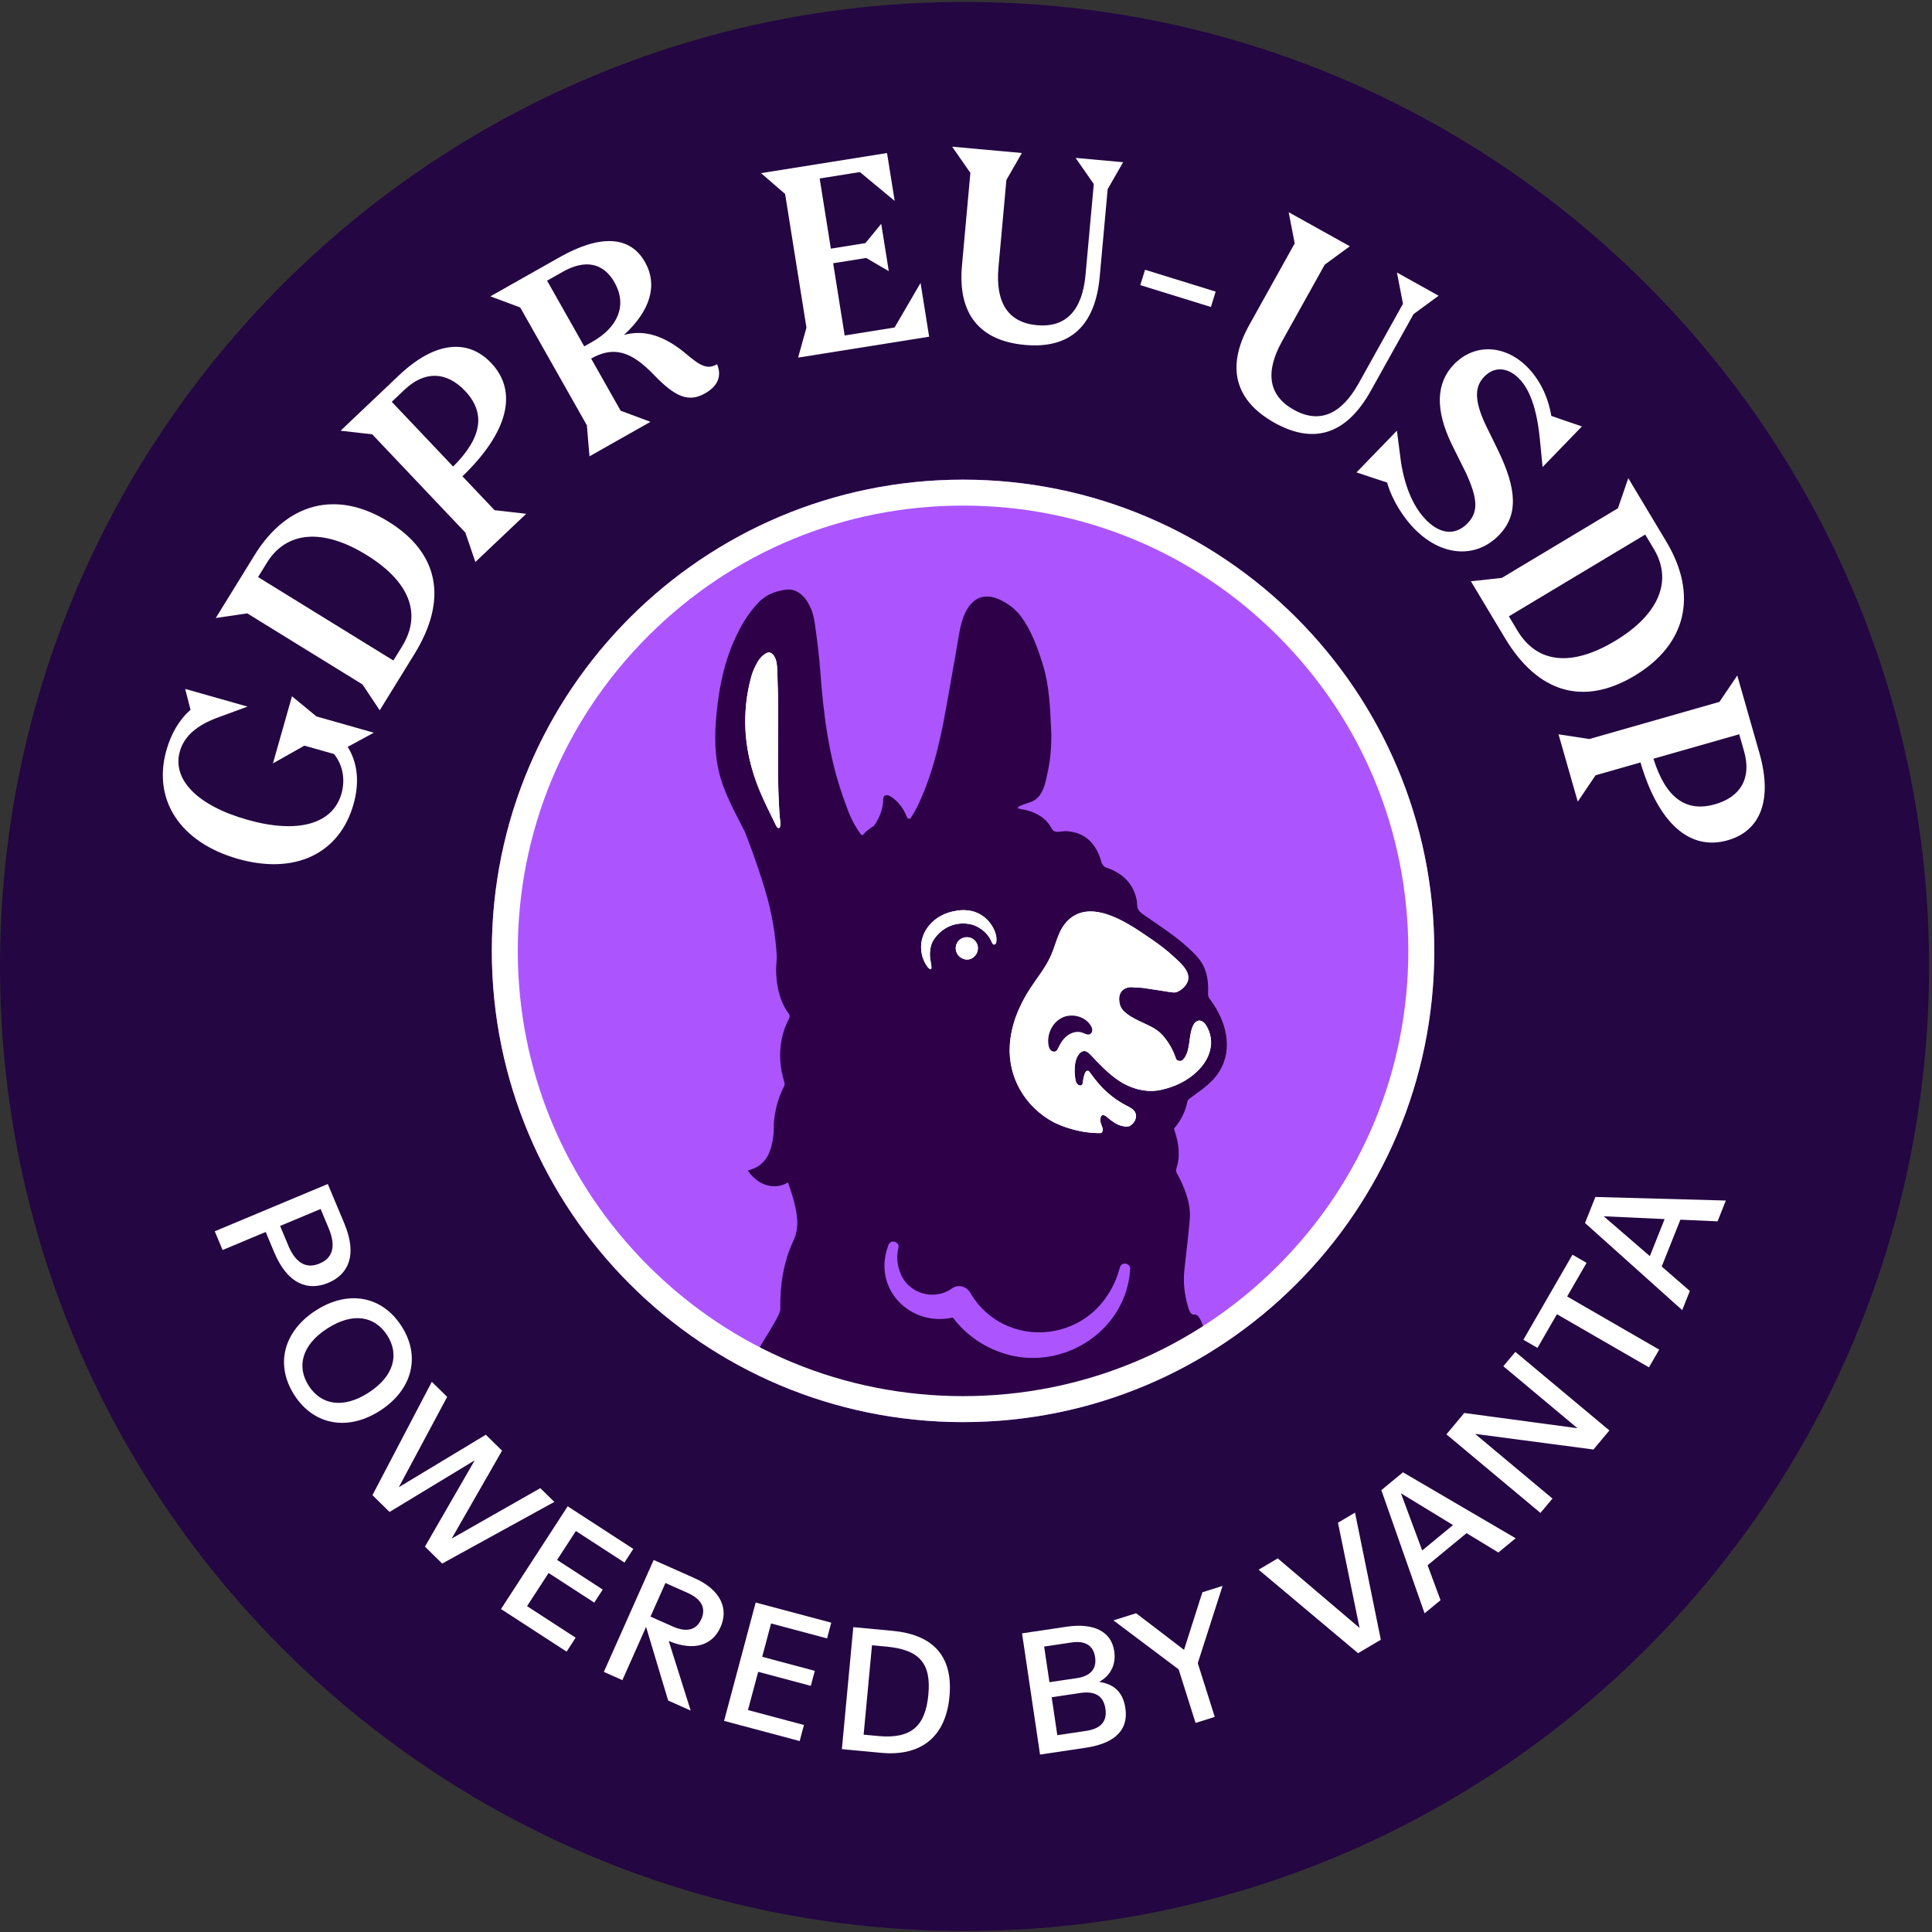 <svg width="596" height="596" viewBox="0 0 596 596" fill="none" xmlns="http://www.w3.org/2000/svg">
<rect x="0" y="0" width="596" height="596" fill="#333333" stroke="none"/>
<g clip-path="url(#clip0_9684_666)">
<path d="M297.55 590.7C459.121 590.7 590.1 459.721 590.1 298.15C590.1 136.579 459.121 5.6 297.55 5.6C135.979 5.6 5 136.579 5 298.15C5 459.721 135.979 590.7 297.55 590.7Z" fill="#240642" stroke="#240642" stroke-width="10" stroke-miterlimit="10"/>
<path d="M297.09 438.7C377.376 438.7 442.46 373.616 442.46 293.33C442.46 213.045 377.376 147.96 297.09 147.96C216.804 147.96 151.72 213.045 151.72 293.33C151.72 373.616 216.804 438.7 297.09 438.7Z" fill="#AC55FF"/>
<path d="M303.26 433.52C329.49 433.68 327.36 431.73 350.03 422.2C360.72 417.52 365.33 414.61 365.33 414.61C361.89 412.75 373.55 416.21 371.11 409.07C368.5 401.41 367.77 410.28 365.73 399.92C365.18 397.15 365.08 394.3 365.4 391.49C365.96 386.59 366.78 379.36 367.04 376.1C367.43 371.15 365.34 366.04 363 361.85C362.82 361.48 362.76 360.92 362.89 360.53C364.22 356.48 363.62 352.57 362.29 348.63C362.23 348.46 362.21 348.29 362.21 348.09C364.03 346.01 365.38 343.51 366.06 340.84C366.22 340.21 366.32 339.77 366.45 339.4C366.55 339.27 366.67 339.15 366.78 339.06C370.18 336.43 373.9 334.3 376.26 330.36C380.51 323.25 378.12 314.87 373.5 308.59C373.23 308.22 372.93 307.83 372.79 307.39C372.63 306.89 372.66 306.35 372.68 305.83C372.79 302.87 372.36 299.8 370.86 297.24C370.09 295.94 369.07 294.8 367.98 293.74C363.48 289.24 358.03 285.84 352.81 282.2C352.09 281.7 351.26 281.05 350.97 280.18C350.71 279.46 350.83 278.54 350.68 277.75C350.38 276.15 349.8 274.6 348.93 273.23C347.16 270.45 344.35 268.62 341.25 267.64C340.63 267.44 339.94 266.64 339.78 265.98C338.93 262.62 337.1 259.44 333.98 257.75C332.48 256.93 330.79 256.52 329.1 256.41C327.23 256.29 325.33 257.39 324.34 255.44C322.58 251.98 318.68 250.12 314.8 249.57C314.61 249.52 314.43 249.46 314.23 249.4C314.11 249.36 313.98 249.3 313.91 249.21C314 249.04 314.19 248.88 314.35 248.79C315.64 248.08 317.12 247.79 318.47 247.2C321.88 245.69 322.53 241.32 323.24 238.04C323.67 236.04 323.96 234.02 324.12 231.98C324.32 229.79 324.38 227.58 324.27 225.39C323.96 218.38 323.73 211.35 321.58 204.6C319.98 199.57 318.2 194.6 315.04 190.28C314.04 188.92 312.84 187.71 311.46 186.75C304.7 182.02 300.38 183.92 297.95 188.66C296.35 191.78 295.95 195.24 295.34 198.64C293.84 206.98 292.49 215.37 290.87 223.71C290.78 224.12 290.7 224.55 290.59 224.97C289.26 231.48 287.55 237.94 285.06 244.11C283.88 247.01 282.58 249.97 280.78 252.57L279.96 252.46C279.23 250.56 278.22 248.81 276.75 247.31C276.06 246.62 273.95 244.66 272.87 245.5C272.33 245.91 272.49 246.85 272.43 247.44C272.36 248.18 272.22 248.93 272.03 249.66C271.65 251.12 271.04 252.51 270.24 253.79C270.02 254.16 269.78 254.5 269.51 254.85C269.45 254.88 269.38 254.91 269.31 254.95C268.08 255.69 267 256.63 266.06 257.69C265.94 257.63 265.81 257.54 265.64 257.4C265.59 257.37 265.54 257.31 265.49 257.26C265.23 256.9 264.97 256.54 264.71 256.18C264.55 255.92 264.41 255.68 264.28 255.47C262.29 252.41 261.15 248.87 259.94 245.44C255.65 233.16 254.04 220.41 253.09 207.52C252.73 202.44 252.08 197.38 251.36 192.33C251.09 190.4 250.65 188.49 249.7 186.81C249.19 185.68 248.51 184.63 247.52 183.7C246.04 182.32 244.46 181.65 242.44 181.91C239.1 182.35 236.08 183.54 233.79 186.06C232.28 187.71 230.88 189.5 229.71 191.39C224.81 199.45 222.4 208.32 221.32 217.62C220.52 224.33 220.18 230.99 221.69 237.68C223.2 244.4 226.65 250.4 229.72 256.48C229.72 256.48 233.17 264.98 236.15 275.01C238.1 281.57 239.26 288.34 239.63 295.15C239.55 296.25 239.49 297.33 239.43 298.43C239.43 298.43 239 307.13 243.28 312.61C243.65 313.07 243.69 313.71 243.4 314.23C242.07 316.68 238.84 324.08 242 333.99C242.14 334.42 241.92 335.04 241.71 335.46C238.48 341.83 238.7 348.07 238.7 348.07C238.7 348.51 238.68 348.97 238.66 349.45C237.93 357.37 235.01 359.91 230.69 361.1C234.42 366.53 239.79 366.86 243.09 364.75C246.38 374.16 246.7 378.59 244.74 382.78C241.68 389.34 240.56 396.59 240.72 403.82C240.77 406.29 233.34 416.19 233.07 418.53C232.06 427.34 246.87 424.01 245.49 426.74C242.32 433.02 255.68 426.94 263.35 433.27L303.22 433.52H303.26ZM311.17 417.95C304.34 416.17 298.18 412.11 293.94 406.44C280.94 409.43 268.82 397.59 274.12 383.96C274.93 382.19 277.6 383.12 277.15 385C276.53 387.43 276.74 390 277.6 392.27C279.81 398.97 288.05 401.49 293.62 397.49C295.68 395.99 298.38 396.89 299.47 399.09C309.31 415.44 332.98 414.77 342.43 398.33C343.81 396.04 344.79 393.57 345.48 390.98C345.96 389.14 348.75 389.58 348.65 391.48C347.55 410.02 328.92 422.54 311.17 417.96V417.95Z" fill="#2D0048"/>
<path d="M286.7 298.82C286.7 298.82 286.79 298.89 286.84 298.91C286.93 298.96 287.03 299 287.13 298.97C287.3 298.92 287.34 298.7 287.34 298.52C287.34 297.34 286.93 296.25 286.88 295.08C286.82 293.82 286.94 292.55 287.33 291.35C287.65 290.36 288.33 289.42 289 288.63C290.39 287 292.28 285.79 294.35 285.23C295.53 284.91 296.77 284.81 297.99 284.91C299.08 285 300.21 285.25 301.19 285.73C301.82 286.04 302.41 286.4 302.97 286.82C303.85 287.49 304.62 288.29 305.22 289.22C305.52 289.68 305.76 290.17 305.97 290.68C306.14 291.09 306.45 291.61 306.95 291.3C307.23 291.13 307.32 290.77 307.36 290.45C307.47 289.54 307.33 288.63 307.04 287.75V287.73C306.83 287.09 306.54 286.48 306.2 285.9C306.09 285.7 305.97 285.51 305.84 285.32C304.38 283.1 302.08 281.49 299.45 280.98C297.56 280.61 295.59 280.76 293.72 281.22C292.67 281.48 291.64 281.83 290.67 282.31C290.37 282.46 290.08 282.62 289.8 282.79C287.15 284.38 285.08 286.91 284.39 289.95C283.78 292.68 284.34 295.64 285.91 297.96C286.13 298.29 286.38 298.6 286.71 298.82H286.7Z" fill="white"/>
<path d="M240.59 252.46C240.57 251.97 240.52 251.49 240.49 251.01C240.47 250.79 240.46 250.57 240.44 250.35C240.41 249.96 240.39 249.57 240.37 249.19C240.3 248.06 240.25 246.93 240.2 245.79C240.17 245.3 240.16 244.82 240.15 244.33C240.08 242.14 240.04 239.94 240.02 237.75C240.02 237 240.01 236.25 240.02 235.5C240.01 234.25 240.01 233.01 240.02 231.77C240.02 230.52 240.03 229.27 240.03 228.02L240.06 223.67C240.06 222.23 240.06 220.79 240.06 219.34C240.06 218.81 240.06 218.28 240.06 217.76C240.06 217.01 240.05 216.27 240.04 215.52C240 213.52 239.96 211.52 239.87 209.51C239.79 207.66 239.89 205.64 239.44 203.84C239.28 203.18 238.99 202.55 238.55 202.05C238.47 201.96 238.39 201.86 238.3 201.78C238.01 201.52 237.66 201.31 237.28 201.29C236.89 201.27 236.52 201.45 236.18 201.65C234.59 202.6 233.82 203.96 233.03 205.56C232.89 205.83 232.76 206.11 232.64 206.38C232.33 207.08 232.06 207.79 231.86 208.5C231.63 209.31 231.42 210.13 231.23 210.94C231.18 211.16 231.13 211.37 231.09 211.58C231 212.01 230.91 212.45 230.83 212.88C230.76 213.22 230.7 213.55 230.65 213.89C230.6 214.21 230.54 214.53 230.49 214.85C230.43 215.22 230.38 215.6 230.34 215.96C230.32 216.11 230.3 216.27 230.28 216.44C230.25 216.61 230.24 216.78 230.22 216.96C230.22 216.97 230.22 216.99 230.22 217.02C230.18 217.38 230.15 217.74 230.12 218.1C230.08 218.49 230.06 218.87 230.03 219.25C230.02 219.36 230.02 219.47 230.01 219.59C229.98 219.98 229.96 220.37 229.95 220.76C229.67 228.75 231.29 236.62 234.54 244.33C235.12 245.7 235.73 247.05 236.37 248.4C237.01 249.74 237.66 251.08 238.31 252.41C238.37 252.51 238.42 252.62 238.47 252.73C238.69 253.17 238.9 253.61 239.12 254.05C239.28 254.38 239.42 254.74 239.64 255.05C239.68 255.1 239.71 255.16 239.76 255.21C239.9 255.36 240.07 255.49 240.26 255.47C240.41 255.45 240.53 255.35 240.6 255.21C240.67 255.09 240.7 254.94 240.72 254.79C240.76 254.5 240.77 254.2 240.76 253.9C240.76 253.66 240.73 253.41 240.71 253.17C240.69 252.94 240.64 252.7 240.64 252.47L240.59 252.46Z" fill="white"/>
<path d="M372.03 316.23C371.63 315.59 371.03 315.03 370.31 314.88C370.19 314.85 370.06 314.84 369.95 314.83C369.14 314.92 368.49 315.5 368.12 316.29C366.62 319.42 367.38 323.39 365.47 326.3C365.24 326.65 364.96 326.99 364.59 327.18C364.3 327.32 363.94 327.35 363.64 327.23C363.54 327.23 363.44 327.21 363.35 327.17C363.26 327.14 363.17 327.09 363.09 327.02C362.86 326.81 362.75 326.51 362.65 326.21C361.81 323.77 360.5 321.5 358.82 319.55C357.14 317.59 355.02 316.65 352.7 315.56C351 314.76 349.26 313.97 347.75 312.83C346.07 311.58 345.34 310.42 345.26 308.33C345.25 308.06 345.26 307.8 345.3 307.55C345.3 307.47 345.33 307.4 345.34 307.33C345.37 307.16 345.41 306.99 345.47 306.84C345.5 306.77 345.52 306.69 345.55 306.62C345.62 306.45 345.7 306.29 345.79 306.14C345.82 306.1 345.83 306.05 345.86 306.01C345.98 305.84 346.11 305.68 346.26 305.54C346.32 305.48 346.4 305.42 346.47 305.36C346.57 305.28 346.66 305.21 346.77 305.14C346.85 305.09 346.94 305.03 347.03 304.99C347.14 304.93 347.26 304.89 347.38 304.84C347.47 304.81 347.55 304.77 347.65 304.74C348.18 304.55 348.79 304.48 349.46 304.56C350.57 304.71 351.73 304.64 352.84 304.79C355.41 305.15 357.96 305.59 360.54 305.98C361.28 306.09 362.08 306.25 362.78 306.12C363.42 305.92 364.08 305.56 364.66 305.09C364.67 305.09 364.68 305.07 364.69 305.06C364.87 304.91 365.05 304.76 365.21 304.59C365.25 304.55 365.28 304.51 365.32 304.47C365.45 304.33 365.59 304.18 365.7 304.03C365.76 303.95 365.81 303.87 365.86 303.79C365.94 303.67 366.03 303.55 366.1 303.42C366.17 303.29 366.22 303.16 366.28 303.04C366.32 302.95 366.37 302.87 366.4 302.78C366.48 302.56 366.54 302.34 366.57 302.11C366.96 299.38 364.13 297.01 362.35 295.35C360.1 293.25 357.62 291.34 355.05 289.62C354.58 289.31 354.11 288.98 353.64 288.66C347.2 284.23 335.73 276.79 328.88 284.58C328.65 284.84 328.44 285.1 328.25 285.37C328.17 285.49 328.09 285.61 328.02 285.73C327.91 285.89 327.8 286.05 327.7 286.21C327.57 286.42 327.45 286.65 327.33 286.87C327.29 286.94 327.25 287.02 327.21 287.09C327.06 287.39 326.91 287.69 326.78 288C325.84 290.18 325.22 292.54 324.26 294.71C324.26 294.71 324.26 294.73 324.25 294.73C324.23 294.77 324.22 294.81 324.2 294.85C322.58 298.52 319.97 301.64 317.78 305C314.38 310.23 311.93 316.2 311.54 322.42C310.91 332.44 316.33 341.55 325.14 346.24C325.24 346.29 325.32 346.33 325.42 346.38C325.9 346.61 326.39 346.82 326.89 347.02C327.03 347.08 327.17 347.13 327.3 347.19C327.69 347.35 328.09 347.5 328.5 347.64C328.63 347.68 328.75 347.73 328.88 347.77C329.97 348.14 331.09 348.47 332.23 348.73C332.28 348.74 332.33 348.75 332.38 348.76C332.94 348.89 333.5 349 334.06 349.1C334.09 349.1 334.12 349.11 334.15 349.12C335.98 349.43 337.84 349.58 339.67 349.54C340.11 349.26 340.32 348.78 340.13 348.01C340 347.47 339.73 346.96 339.58 346.42C339.44 345.9 339.42 345.35 339.53 344.82C339.58 344.56 339.67 344.29 339.89 344.13C340.36 343.78 341 344.17 341.45 344.54C342.54 345.46 343.66 346.38 344.96 346.96C346.06 347.45 347.32 347.67 348.47 347.41C348.67 347.28 348.87 347.14 349.06 346.99C349.25 346.83 349.43 346.66 349.6 346.47C350.3 345.66 350.67 344.5 350.33 343.49C350.28 343.34 350.21 343.19 350.13 343.05C350.09 342.97 350.03 342.9 349.98 342.82C349.94 342.77 349.91 342.72 349.87 342.67C349.79 342.57 349.7 342.48 349.61 342.39C349.59 342.37 349.58 342.36 349.56 342.34C349.45 342.24 349.34 342.14 349.22 342.05C348.68 341.67 348.05 341.35 347.47 341.05C345.89 340.24 344.39 339.26 342.99 338.16C342.3 337.62 341.63 337.05 340.99 336.45C340.35 335.85 339.74 335.22 339.16 334.56C338.08 333.33 337.12 332.05 336.16 330.74C336.07 330.62 335.97 330.5 335.86 330.4C335.82 330.38 335.78 330.35 335.73 330.34C335.48 330.27 335.2 330.39 335.02 330.58C334.84 330.77 334.74 331.02 334.64 331.26C334.38 331.97 334.2 332.72 334.11 333.48C334.04 334.04 334.11 334.82 333.33 334.88C332.97 334.91 332.63 334.71 332.39 334.43C332.3 334.34 332.21 334.25 332.14 334.14C331.91 333.78 331.82 333.35 331.75 332.92C331.57 331.82 331.51 330.71 331.55 329.6C331.61 328.08 331.89 326.5 332.8 325.28C333.27 324.65 334 324.11 334.77 324.25C334.96 324.29 335.14 324.37 335.32 324.47C335.85 324.74 336.33 325.26 336.7 325.66C339.37 328.47 342.07 331.33 345.31 333.47C345.73 333.75 346.16 334.01 346.6 334.25C347.01 334.47 347.42 334.68 347.84 334.87C347.9 334.9 347.96 334.93 348.03 334.96C348.43 335.14 348.84 335.31 349.26 335.46C349.34 335.49 349.42 335.52 349.49 335.54C349.91 335.69 350.33 335.82 350.75 335.94C350.81 335.96 350.88 335.97 350.95 335.99C351.84 336.23 352.75 336.39 353.67 336.48C353.74 336.48 353.8 336.49 353.87 336.5C354.31 336.54 354.75 336.55 355.19 336.55C355.27 336.55 355.35 336.55 355.44 336.55C355.88 336.54 356.32 336.51 356.76 336.46C356.83 336.46 356.89 336.44 356.96 336.43C357.42 336.37 357.88 336.29 358.34 336.19C362.33 335.27 366.03 333.63 369.21 330.64C373.28 326.84 375.2 321.33 372.06 316.24L372.03 316.23Z" fill="white"/>
<path d="M301.23 290.82C300.97 290.36 300.62 289.99 300.21 289.71C300.16 289.68 300.12 289.64 300.07 289.61C299.97 289.55 299.86 289.5 299.76 289.45C299.68 289.41 299.61 289.38 299.53 289.35C299.43 289.31 299.34 289.28 299.24 289.25C299.14 289.22 299.03 289.2 298.93 289.18C298.84 289.16 298.75 289.15 298.66 289.14C298.53 289.13 298.4 289.12 298.26 289.13C298.19 289.13 298.11 289.13 298.04 289.13C297.83 289.14 297.61 289.17 297.4 289.23C295.5 289.71 294.43 291.57 294.97 293.49C295.03 293.7 295.11 293.9 295.21 294.09C295.31 294.28 295.43 294.46 295.56 294.63C296.4 295.68 297.83 296.26 299.13 295.92C300.96 295.44 302.09 293.42 301.56 291.58C301.48 291.31 301.37 291.06 301.24 290.83L301.23 290.82Z" fill="white"/>
<path d="M240.68 254.77C240.66 254.92 240.63 255.06 240.56 255.19C240.49 255.32 240.37 255.43 240.22 255.45C240.03 255.47 239.86 255.34 239.72 255.19C239.68 255.14 239.64 255.08 239.6 255.03C239.38 254.72 239.24 254.37 239.08 254.03C238.86 253.59 238.65 253.15 238.43 252.71C238.38 252.61 238.33 252.5 238.27 252.39C237.62 251.05 236.96 249.72 236.33 248.38C235.69 247.04 235.08 245.68 234.5 244.31C231.25 236.59 229.63 228.73 229.91 220.74C229.92 220.35 229.94 219.96 229.97 219.57C229.97 219.45 229.97 219.34 229.99 219.23C230.02 218.85 230.04 218.46 230.08 218.08C230.11 217.72 230.14 217.36 230.18 217C230.18 216.98 230.18 216.96 230.18 216.94C230.2 216.76 230.21 216.6 230.24 216.42C230.26 216.26 230.28 216.1 230.3 215.94C230.34 215.58 230.4 215.2 230.45 214.83C230.5 214.51 230.56 214.19 230.61 213.87C230.66 213.53 230.72 213.2 230.79 212.86C230.88 212.43 230.96 211.99 231.05 211.56C231.09 211.35 231.14 211.13 231.19 210.92C231.38 210.11 231.58 209.3 231.82 208.48C232.02 207.76 232.28 207.05 232.6 206.36C232.72 206.09 232.85 205.81 232.99 205.54C233.78 203.94 234.56 202.58 236.14 201.63C236.48 201.43 236.85 201.25 237.24 201.27C237.62 201.29 237.97 201.49 238.26 201.76C238.35 201.84 238.43 201.94 238.51 202.03C238.95 202.53 239.24 203.16 239.4 203.82C239.84 205.62 239.75 207.64 239.83 209.49C239.91 211.49 239.96 213.5 240 215.5C240 216.25 240.02 216.99 240.02 217.74C240.02 218.27 240.02 218.8 240.02 219.32C240.02 220.77 240.02 222.21 240.02 223.65L239.99 228C239.99 229.25 239.98 230.5 239.98 231.75C239.98 232.99 239.98 234.24 239.98 235.48C239.98 236.23 239.98 236.98 239.98 237.73C240 239.93 240.04 242.12 240.11 244.31C240.12 244.8 240.14 245.28 240.16 245.77C240.21 246.9 240.26 248.04 240.33 249.17C240.35 249.56 240.37 249.95 240.4 250.33C240.41 250.55 240.43 250.77 240.45 250.99C240.48 251.48 240.54 251.96 240.55 252.44C240.55 252.67 240.6 252.91 240.62 253.14C240.65 253.38 240.67 253.63 240.67 253.87C240.68 254.17 240.67 254.47 240.63 254.76L240.68 254.77Z" fill="white"/>
<path d="M284.39 289.95C285.07 286.91 287.15 284.37 289.8 282.79C290.08 282.62 290.37 282.46 290.67 282.31C291.64 281.83 292.67 281.47 293.72 281.22C295.59 280.76 297.56 280.61 299.45 280.98C302.08 281.49 304.38 283.1 305.84 285.32C305.96 285.51 306.08 285.7 306.2 285.9C306.54 286.48 306.83 287.1 307.04 287.73V287.75C307.33 288.62 307.47 289.53 307.36 290.45C307.32 290.77 307.23 291.13 306.95 291.3C306.45 291.6 306.14 291.08 305.97 290.68C305.75 290.17 305.52 289.69 305.22 289.22C304.62 288.3 303.85 287.49 302.97 286.82C302.42 286.4 301.82 286.03 301.19 285.73C300.21 285.25 299.08 285.01 297.99 284.91C296.77 284.81 295.53 284.91 294.35 285.23C292.28 285.79 290.4 287 289 288.63C288.33 289.42 287.64 290.36 287.33 291.35C286.94 292.55 286.82 293.82 286.88 295.08C286.93 296.24 287.34 297.34 287.34 298.52C287.34 298.7 287.3 298.92 287.13 298.97C287.03 299 286.93 298.96 286.84 298.91C286.79 298.88 286.75 298.85 286.7 298.82C286.38 298.6 286.12 298.29 285.9 297.96C284.33 295.65 283.77 292.68 284.38 289.95H284.39Z" fill="white"/>
<path d="M299.12 295.91C297.83 296.25 296.39 295.68 295.55 294.62C295.42 294.45 295.3 294.27 295.2 294.08C295.1 293.89 295.02 293.69 294.96 293.48C294.41 291.56 295.49 289.7 297.39 289.22C297.61 289.17 297.82 289.14 298.03 289.12C298.11 289.12 298.18 289.12 298.25 289.12C298.38 289.12 298.52 289.12 298.65 289.13C298.74 289.13 298.83 289.16 298.92 289.17C299.03 289.19 299.13 289.21 299.23 289.24C299.33 289.27 299.43 289.3 299.52 289.34C299.6 289.37 299.68 289.41 299.75 289.44C299.86 289.49 299.96 289.54 300.06 289.6C300.11 289.63 300.15 289.66 300.2 289.7C300.61 289.98 300.96 290.36 301.22 290.81C301.35 291.04 301.46 291.29 301.54 291.56C302.07 293.4 300.94 295.41 299.11 295.9L299.12 295.91Z" fill="white"/>
<path d="M356.92 336.42C356.85 336.42 356.79 336.44 356.72 336.45C356.28 336.5 355.84 336.53 355.4 336.54C355.32 336.54 355.24 336.54 355.15 336.54C354.71 336.54 354.27 336.53 353.83 336.49C353.76 336.49 353.7 336.48 353.63 336.47C352.71 336.38 351.8 336.22 350.91 335.98C350.84 335.96 350.78 335.95 350.71 335.93C350.29 335.81 349.87 335.68 349.45 335.53C349.37 335.5 349.29 335.47 349.22 335.45C348.81 335.3 348.4 335.13 347.99 334.95C347.93 334.92 347.87 334.89 347.8 334.86C347.38 334.67 346.97 334.46 346.56 334.24C346.12 333.99 345.69 333.73 345.27 333.46C342.02 331.32 339.33 328.47 336.66 325.65C336.29 325.26 335.81 324.73 335.28 324.46C335.1 324.35 334.92 324.27 334.73 324.24C333.96 324.1 333.22 324.64 332.76 325.27C331.85 326.49 331.57 328.07 331.51 329.59C331.47 330.7 331.54 331.82 331.71 332.91C331.78 333.33 331.87 333.77 332.1 334.13C332.17 334.24 332.25 334.33 332.35 334.42C332.59 334.7 332.93 334.89 333.29 334.87C334.06 334.81 334 334.03 334.07 333.47C334.16 332.71 334.34 331.97 334.6 331.25C334.69 331.01 334.79 330.76 334.98 330.57C335.16 330.38 335.43 330.26 335.69 330.33C335.74 330.34 335.78 330.36 335.82 330.39C335.93 330.49 336.03 330.61 336.12 330.73C337.08 332.05 338.04 333.33 339.12 334.55C339.7 335.21 340.31 335.84 340.95 336.44C341.59 337.04 342.26 337.61 342.95 338.15C344.35 339.26 345.85 340.23 347.43 341.04C348.02 341.34 348.64 341.65 349.18 342.04C349.3 342.13 349.41 342.23 349.52 342.33C349.54 342.35 349.55 342.36 349.57 342.38C349.66 342.47 349.75 342.56 349.83 342.66C349.87 342.71 349.9 342.76 349.94 342.81C349.99 342.88 350.05 342.96 350.09 343.04C350.17 343.18 350.23 343.32 350.29 343.48C350.63 344.49 350.26 345.65 349.56 346.46C349.4 346.65 349.22 346.82 349.02 346.98C348.83 347.13 348.64 347.27 348.43 347.4C347.27 347.66 346.01 347.44 344.92 346.95C343.62 346.37 342.5 345.45 341.41 344.53C340.96 344.15 340.31 343.77 339.85 344.12C339.64 344.28 339.55 344.55 339.49 344.81C339.39 345.34 339.4 345.89 339.54 346.41C339.68 346.95 339.95 347.45 340.09 348C340.28 348.78 340.07 349.25 339.63 349.53C337.79 349.57 335.93 349.42 334.11 349.11C334.08 349.11 334.05 349.1 334.02 349.09C333.46 348.99 332.9 348.88 332.34 348.75C332.29 348.74 332.24 348.73 332.19 348.72C331.05 348.46 329.93 348.13 328.84 347.76C328.71 347.72 328.59 347.67 328.46 347.63C328.06 347.49 327.66 347.34 327.26 347.18C327.12 347.13 326.98 347.07 326.85 347.01C326.35 346.8 325.86 346.59 325.38 346.37C325.28 346.32 325.2 346.28 325.1 346.23C316.29 341.54 310.88 332.43 311.5 322.41C311.89 316.19 314.33 310.22 317.74 304.99C319.93 301.63 322.54 298.51 324.16 294.84C324.18 294.8 324.19 294.76 324.21 294.72C324.21 294.72 324.21 294.7 324.22 294.7C325.18 292.53 325.8 290.17 326.74 287.99C326.88 287.68 327.02 287.38 327.17 287.08C327.21 287.01 327.25 286.93 327.29 286.86C327.41 286.64 327.53 286.42 327.66 286.2C327.76 286.03 327.87 285.88 327.98 285.72C328.06 285.6 328.13 285.48 328.21 285.36C328.41 285.09 328.62 284.82 328.84 284.57C335.69 276.77 347.16 284.21 353.6 288.65C354.07 288.98 354.55 289.3 355.01 289.61C357.58 291.33 360.05 293.24 362.31 295.34C364.09 297 366.92 299.37 366.53 302.1C366.5 302.32 366.44 302.55 366.36 302.77C366.33 302.86 366.28 302.94 366.24 303.03C366.18 303.16 366.13 303.29 366.06 303.41C365.99 303.54 365.9 303.66 365.82 303.78C365.77 303.86 365.72 303.94 365.66 304.02C365.54 304.17 365.41 304.32 365.28 304.46C365.24 304.5 365.21 304.54 365.17 304.58C365.01 304.75 364.83 304.9 364.65 305.05C364.64 305.05 364.63 305.07 364.62 305.08C364.03 305.55 363.38 305.91 362.74 306.11C362.04 306.24 361.24 306.08 360.5 305.97C357.92 305.58 355.38 305.14 352.8 304.78C351.69 304.63 350.53 304.7 349.42 304.55C348.75 304.46 348.15 304.54 347.61 304.73C347.52 304.76 347.43 304.8 347.34 304.83C347.22 304.87 347.1 304.92 346.99 304.98C346.9 305.03 346.82 305.08 346.73 305.13C346.62 305.2 346.53 305.27 346.43 305.35C346.36 305.41 346.29 305.46 346.22 305.53C346.07 305.67 345.94 305.83 345.82 306C345.79 306.04 345.77 306.09 345.75 306.13C345.66 306.28 345.58 306.44 345.51 306.61C345.48 306.68 345.46 306.76 345.43 306.83C345.38 306.99 345.34 307.15 345.3 307.32C345.29 307.39 345.27 307.47 345.26 307.54C345.23 307.79 345.21 308.05 345.22 308.32C345.3 310.42 346.03 311.57 347.71 312.82C349.22 313.96 350.96 314.75 352.66 315.55C354.98 316.64 357.1 317.58 358.78 319.54C360.46 321.49 361.77 323.77 362.61 326.2C362.7 326.5 362.81 326.8 363.05 327.01C363.13 327.07 363.22 327.12 363.31 327.16C363.4 327.19 363.5 327.21 363.6 327.22C363.9 327.34 364.26 327.31 364.55 327.17C364.92 326.98 365.2 326.64 365.43 326.29C367.34 323.38 366.58 319.41 368.08 316.28C368.45 315.49 369.1 314.91 369.91 314.82C370.03 314.82 370.15 314.84 370.27 314.87C371 315.03 371.6 315.58 371.99 316.22C375.13 321.32 373.2 326.82 369.14 330.62C365.96 333.6 362.26 335.25 358.27 336.17C357.81 336.28 357.35 336.35 356.89 336.41L356.92 336.42Z" fill="white"/>
<path d="M327.62 313.97C324.64 315.43 322.94 319 323.44 322.28C323.53 322.88 323.71 323.51 324.13 323.95C324.56 324.39 325.3 324.57 325.79 324.21C326.04 324.03 326.19 323.75 326.33 323.47C326.59 322.97 326.86 322.46 327.12 321.96C327.7 320.99 328.4 320.1 329.31 319.43C330.63 318.46 332.41 318 333.94 318.57C334.7 318.85 335.53 319.37 336.26 319C336.72 318.77 336.96 318.22 336.94 317.7C336.92 317.18 336.69 316.7 336.41 316.27C334.61 313.48 330.58 312.51 327.6 313.97H327.62Z" fill="#2D0048"/>
<path d="M297.09 155.97C333.78 155.97 368.28 170.26 394.22 196.2C420.17 222.15 434.45 256.64 434.45 293.33C434.45 330.02 420.16 364.52 394.22 390.46C368.27 416.41 333.78 430.69 297.09 430.69C260.4 430.69 225.9 416.4 199.96 390.46C174.01 364.52 159.73 330.02 159.73 293.33C159.73 256.64 174.02 222.14 199.96 196.2C225.9 170.25 260.4 155.97 297.09 155.97ZM297.09 147.97C216.81 147.97 151.72 213.05 151.72 293.34C151.72 373.63 216.8 438.71 297.09 438.71C377.38 438.71 442.46 373.63 442.46 293.34C442.46 213.05 377.38 147.97 297.09 147.97Z" fill="white"/>
<path d="M90.07 214.79L97.62 221.01L115.32 226.03L107.26 230.4C110.35 235.35 110.95 241.42 109.05 248.12C104.71 263.44 90.9 269.91 73.43 264.96C55.65 259.92 46.98 246.82 51.34 231.42C52.8 226.26 55.36 221.92 58.78 218.98L57.12 212.52L76.36 217.98L67.54 221.22C60.79 223.63 56.82 227.08 55.49 231.77C53.02 240.47 60.89 248.52 76.28 252.88C91.9 257.31 102.68 254.21 105.34 244.82C106.58 240.43 105.75 236.04 103.06 232.62L93.9 230.02L84.2 235.5L90.07 214.8V214.79Z" fill="white"/>
<path d="M117.14 219.12L111.82 211.14L76.28 189.22L66.56 190.65L78.53 171.25C88.57 154.98 103.86 151.06 119.79 160.89C135.38 170.51 138.27 184.88 127.85 201.76L117.14 219.12ZM79.61 178.02L121.35 203.76L124.04 199.4C130.25 189.32 126.33 179.38 113.05 171.19C99.57 162.88 88.35 163.85 82.34 173.59L79.61 178.02Z" fill="white"/>
<path d="M146.65 173.37L143.55 164.29L114.82 133.98L105.06 132.87L123.12 115.75C133.86 105.57 144.14 104.2 151.52 111.98C159.89 120.8 156.78 133.34 142.66 146.94L152.57 157.39L162.33 158.5L146.65 173.36V173.37ZM120.86 123.96L139.79 143.93C148.8 134.95 149.85 127.34 143.47 120.6C137.69 114.5 130.96 114.38 124.81 120.21L120.86 123.95V123.96Z" fill="white"/>
<path d="M181.85 140.76L181.04 131.2L160.48 94.85L151.28 91.42L172.59 79.37C185.19 72.24 194.39 72.74 198.96 80.82C203.02 87.99 200.59 95.89 192.48 103.33C198.91 101.53 205.25 103.64 212.22 109.63C216.45 113.21 218.49 113.9 221.21 112.36C222.76 116.08 221.38 119.16 217.48 121.36C212.54 124.16 208.44 122.61 201.79 115.71C194.56 108.13 189.12 106.79 182.36 110.61L191.46 126.7L200.66 130.13L181.86 140.76H181.85ZM168.77 86.58L180.23 106.85L182.67 105.47C190.82 100.86 193.48 94.03 189.58 87.13C186.15 81.07 180.54 79.92 173.58 83.86L168.78 86.58H168.77Z" fill="white"/>
<path d="M246.2 110.32L248.78 101.08L242.2 59.84L234.77 53.41L273.64 47.21L276 61.98L265.26 53.08L252.86 55.06L256.31 76.7L266.97 75L271.85 69.04L274.18 83.65L267.21 79.58L257.02 81.21L260.57 103.49L275.97 101.03L283.98 87.28L286.63 103.87L246.18 110.32H246.2Z" fill="white"/>
<path d="M299.33 53.31L293.72 45.25L315.23 47.2L310.46 55.52L308.02 82.45C307.02 93.44 311.05 99.51 319.89 100.32C328.73 101.12 333.87 95.89 334.88 84.73L337.42 56.77L331.81 48.71L346.47 50.04L341.7 58.36L339.26 85.29C337.87 100.59 330.08 107.67 316.14 106.4C302.04 105.12 295.42 96.65 296.75 81.99L299.35 53.31H299.33Z" fill="white"/>
<path d="M353.24 83.22L375.02 89.96L373.55 94.7L351.77 87.96L353.24 83.22Z" fill="white"/>
<path d="M399.4 75.1L397.54 65.46L416.41 75.97L408.67 81.64L395.51 105.26C390.14 114.9 391.36 122.08 399.12 126.41C406.88 130.74 413.69 128.03 419.14 118.24L432.8 93.71L430.94 84.07L443.8 91.23L436.06 96.9L422.9 120.52C415.43 133.94 405.43 137.25 393.2 130.44C380.83 123.55 378.22 113.12 385.38 100.26L399.39 75.1H399.4Z" fill="white"/>
<path d="M430.93 132.86L432.22 142.8C433.53 150.76 436.29 156.88 440.26 160.72C444.57 164.89 449.1 165.16 452.72 161.43C456.06 157.98 455.94 153.97 452.25 145.93L447.87 137.12C442.72 126.45 442.93 118.19 448.55 112.38C454.73 106 463.95 106.25 470.85 112.93C474.81 116.77 477.56 122.22 478.56 128.31L488 131.55L475.87 144.08L474.99 135.1C474.05 125.95 471.86 119.93 468.41 116.59C464.91 113.19 460.89 113.09 457.88 116.19C454.87 119.29 454.83 123.48 458.11 130.67L462.03 138.7C468.11 151.16 468.29 159.03 462.45 165.06C455.49 172.24 445.19 171.73 436.91 163.71C432.83 159.76 429.4 154.1 427.9 148.86L418.46 145.73L430.93 132.86Z" fill="white"/>
<path d="M453.77 179.32L463.3 178.27L499.11 156.8L502.31 147.51L514.03 167.06C523.86 183.46 520.3 198.83 504.25 208.46C488.54 217.88 474.45 213.83 464.25 196.82L453.76 179.33L453.77 179.32ZM507.52 164.91L465.47 190.13L468.1 194.52C474.19 204.67 484.82 205.76 498.2 197.74C511.78 189.59 516.08 179.18 510.2 169.37L507.53 164.91H507.52Z" fill="white"/>
<path d="M480.8 226.53L490.28 227.98L530.43 216.52L535.93 208.38L542.76 232.3C546.82 246.53 543.28 256.28 532.97 259.22C521.28 262.56 511.6 254.01 506.07 235.21L492.22 239.16L486.72 247.3L480.79 226.53H480.8ZM536.53 226.51L510.07 234.06C513.87 246.2 520.13 250.65 529.05 248.11C537.13 245.8 540.35 239.89 538.02 231.74L536.53 226.51Z" fill="white"/>
<path d="M101.12 365.25L106.23 377.45C110.32 387.21 107.47 393.15 101.24 395.75C95.06 398.33 88.74 396.24 84.55 386.23L81.97 380.05L68.67 385.62L66.25 379.84L101.12 365.25ZM88.88 384.13C91.4 390.16 94.88 391.34 98.57 389.79C102.31 388.23 103.91 384.92 101.39 378.89L98.91 372.96L86.41 378.19L88.89 384.12L88.88 384.13Z" fill="white"/>
<path d="M97.34 404.32C107.26 397.89 117.74 399.65 123.82 409.03C129.87 418.36 127.24 428.69 117.32 435.13C107.44 441.54 96.89 439.75 90.84 430.42C84.76 421.04 87.46 410.73 97.34 404.32ZM113.73 429.6C121.66 424.46 123.21 417.72 119.42 411.88C115.6 405.99 108.85 404.71 100.92 409.85C93.04 414.96 91.45 421.65 95.27 427.54C99.06 433.38 105.84 434.71 113.73 429.6Z" fill="white"/>
<path d="M171.01 463.32L136.41 482.34L131.09 477.12L146.44 450.5L120.17 466.42L114.89 461.24L133.21 426.27L137.95 430.92L123.03 458.79L149.87 442.6L154.88 447.51L139.34 474.63L166.68 459.08L171 463.31L171.01 463.32Z" fill="white"/>
<path d="M175.13 464.68L195.37 477.82L192.64 482.03L177.65 472.3L171.86 481.22L185.94 490.36L183.32 494.39L169.24 485.25L162.59 495.48L177.58 505.21L174.79 509.51L154.55 496.37L175.13 464.67V464.68Z" fill="white"/>
<path d="M206.11 524.58L199.31 501.88L192 518.31L186.28 515.76L201.65 481.23L214.23 486.83C222.32 490.43 224.83 496.21 222.28 501.94C219.78 507.56 214.14 509.48 206.3 506.24L213.07 527.69L206.11 524.59V524.58ZM200.67 498.7L207.48 501.73C211.72 503.62 214.79 502.97 216.35 499.47C217.89 496.02 216.34 493.26 212.09 491.37L205.28 488.34L200.67 498.7Z" fill="white"/>
<path d="M233.11 494.36L256.43 500.58L255.14 505.43L237.87 500.82L235.13 511.1L251.36 515.43L250.12 520.07L233.89 515.74L230.74 527.53L248.01 532.14L246.69 537.1L223.37 530.88L233.12 494.36H233.11Z" fill="white"/>
<path d="M263.23 501.96L275.33 503.09C287.27 504.21 294.12 510.38 292.9 523.39C291.68 536.4 283.53 541.82 271.86 540.73L259.71 539.59L263.23 501.96ZM270.88 535.54C281.2 536.51 285.49 532.41 286.39 522.78C287.28 513.26 283.78 508.92 273.46 507.96L269 507.54L266.42 535.12L270.88 535.54Z" fill="white"/>
<path d="M315.29 503.87L329.07 501.82C337.24 500.61 342.81 503.16 343.73 509.36C344.4 513.85 342.26 517.11 339.08 518.84C343.44 519.5 346.39 521.74 347.16 526.92C348.3 534.61 342.59 538.03 334.89 539.17L320.84 541.26L315.29 503.87ZM332.24 517.68C335.93 517.13 338.42 515.18 337.83 511.23C337.24 507.22 334.29 506.13 330.6 506.68L322.11 507.94L323.74 518.94L332.23 517.68H332.24ZM335.04 533.96C339.15 533.35 341.65 531.4 341.01 527.12C340.38 522.85 337.41 521.65 333.3 522.26L324.43 523.58L326.17 535.28L335.04 533.96Z" fill="white"/>
<path d="M363.6 514.98L343.48 499.87L350.48 497.66L365.26 508.96L370.92 491.2L377.15 489.23L369.5 513.06L374.74 529.64L368.82 531.51L363.6 514.98Z" fill="white"/>
<path d="M418.01 466.63L425.97 505.84L418.95 509.99L388.27 484.23L394.17 480.74L419.41 502.19L412.75 469.74L418 466.63H418.01Z" fill="white"/>
<path d="M452.4 472.97L440.4 482.86L444.39 493.64L439.47 497.69L426.13 459.69L432.8 454.19L467.56 474.53L462.23 478.93L452.41 472.96L452.4 472.97ZM448.23 470.46L432.18 460.67L438.73 478.3L448.23 470.47V470.46Z" fill="white"/>
<path d="M467.47 417.04L496.48 441.28L491.56 447.16L455.05 442.34L478.92 462.29L475.21 466.72L446.2 442.48L451.71 435.89L486.63 440.59L463.76 421.47L467.47 417.04Z" fill="white"/>
<path d="M480.29 405.43L474.3 415.81L469.95 413.3L485.09 387.06L489.44 389.57L483.45 399.95L511.84 416.34L508.68 421.81L480.29 405.42V405.43Z" fill="white"/>
<path d="M518.38 376.26L512.62 390.71L521.3 398.24L518.94 404.16L488.96 377.28L492.16 369.25L532.41 370.35L529.85 376.77L518.37 376.26H518.38ZM513.51 376.07L494.73 375.21L508.96 387.5L513.52 376.06L513.51 376.07Z" fill="white"/>
</g>
<defs>
<clipPath id="clip0_9684_666">
<rect width="595.1" height="595.1" fill="white" transform="translate(0 0.6)"/>
</clipPath>
</defs>
</svg>
